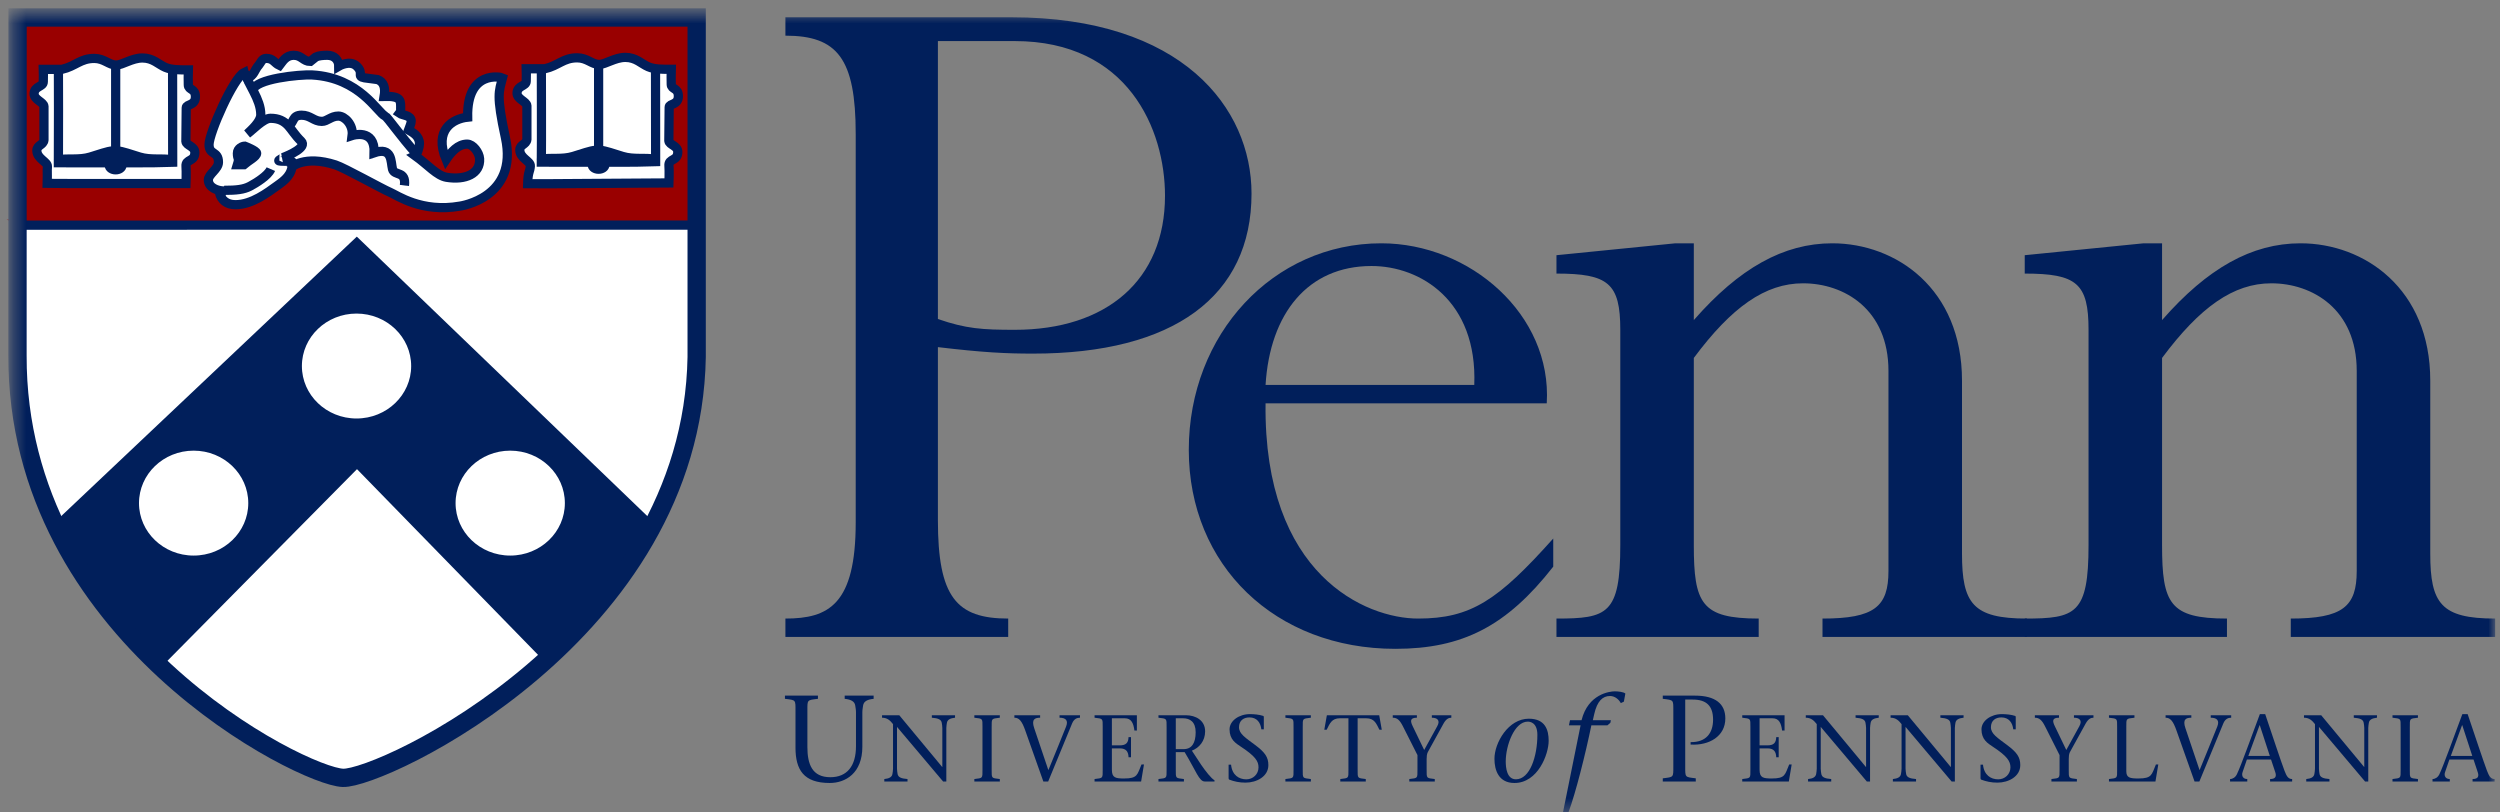 <?xml version="1.0" encoding="UTF-8"?>
<svg width="200px" height="65px" viewBox="0 0 200 65" version="1.1" xmlns="http://www.w3.org/2000/svg" xmlns:xlink="http://www.w3.org/1999/xlink">
    <rect x="0" y="0" width="200" height="65" fill="#808080" stroke="none"/>
    <!-- Generator: Sketch 51.3 (57544) - http://www.bohemiancoding.com/sketch -->
    <title>university-of-pennsylvania-penn-vector-logo</title>
    <desc>Created with Sketch.</desc>
    <defs>
        <polygon id="path-1" points="0.379 0.407 199.033 0.407 199.033 64.427 0.379 64.427"></polygon>
    </defs>
    <g id="Page-1" stroke="none" stroke-width="1" fill="none" fill-rule="evenodd">
        <g id="university-of-pennsylvania-penn-vector-logo">
            <g id="g2995" transform="translate(100.075, 33.121) scale(-1, 1) rotate(-180) translate(-100.075, -33.121) translate(0.331, 0.385)">
                <g id="g2997-Clipped" transform="translate(0, 0)">
                    <g id="g2997" transform="translate(0.249, 0.485)">
                        <g id="g3003">
                            <g id="g3005-Clipped">
                                <mask id="mask-2" fill="white">
                                    <use xlink:href="#path-1"></use>
                                </mask>
                                <g id="path3009"></g>
                                <g id="g3005" mask="url(#mask-2)">
                                    <g transform="translate(0.787, 0)">
                                        <path d="M73.665,39.852 C75.914,39.073 77.212,38.987 79.808,38.987 C87.161,38.987 91.833,42.966 91.833,49.715 C91.833,54.992 88.892,62.086 79.808,62.086 L73.665,62.086 L73.665,39.852 Z M73.665,23.76 C73.665,17.617 75.135,15.887 79.289,15.887 L79.289,14.416 L61.466,14.416 L61.466,15.887 C64.927,15.887 67.09,17.012 67.09,23.587 L67.09,54.646 C67.09,60.702 65.619,62.519 61.466,62.519 L61.466,63.99 L79.547,63.99 C93.217,63.99 98.755,56.722 98.755,49.888 C98.755,41.669 92.525,37.083 81.278,37.083 C79.115,37.083 77.299,37.17 73.665,37.602 L73.665,23.76 Z" id="path3011" stroke="none" fill="#011F5B" fill-rule="nonzero"></path>
                                        <path d="M116.575,34.575 C116.836,41.323 112.251,44.091 108.357,44.091 C103.253,44.091 100.225,40.284 99.878,34.575 L116.575,34.575 Z M99.878,33.104 C99.706,19.347 107.925,15.887 112.077,15.887 C116.317,15.887 118.479,17.357 122.892,22.29 L122.892,20.04 C119.172,15.281 115.625,13.465 110.261,13.465 C100.657,13.465 93.736,20.126 93.736,29.384 C93.736,38.64 100.485,45.908 109.136,45.908 C116.231,45.908 122.806,40.198 122.373,33.104 L99.878,33.104 Z" id="path3013" stroke="none" fill="#011F5B" fill-rule="nonzero"></path>
                                        <path d="M155.593,21.079 C155.593,17.099 156.46,15.887 160.784,15.887 L160.784,14.416 L144.433,14.416 L144.433,15.887 C148.585,15.887 149.71,16.839 149.71,19.694 L149.71,35.699 C149.71,40.63 146.163,42.707 142.876,42.707 C139.848,42.707 137.166,40.804 134.138,36.737 L134.138,21.77 C134.138,17.099 134.743,15.887 139.329,15.887 L139.329,14.416 L123.15,14.416 L123.15,15.887 C127.217,15.887 128.256,16.234 128.256,21.77 L128.256,38.987 C128.256,42.707 127.303,43.485 123.15,43.485 L123.15,44.956 L132.667,45.908 L134.138,45.908 L134.138,39.765 C137.772,43.918 141.32,45.908 145.212,45.908 C150.317,45.908 155.593,42.274 155.593,34.921" id="path3015" stroke="none" fill="#011F5B" fill-rule="nonzero"></path>
                                        <path d="M193.054,21.079 C193.054,17.099 193.919,15.887 198.245,15.887 L198.245,14.416 L181.895,14.416 L181.895,15.887 C186.047,15.887 187.171,16.839 187.171,19.694 L187.171,35.699 C187.171,40.63 183.624,42.707 180.337,42.707 C177.308,42.707 174.627,40.804 171.598,36.737 L171.598,21.77 C171.598,17.099 172.205,15.887 176.79,15.887 L176.79,14.416 L160.611,14.416 L160.611,15.887 C164.677,15.887 165.716,16.234 165.716,21.77 L165.716,38.987 C165.716,42.707 164.764,43.485 160.611,43.485 L160.611,44.956 L170.128,45.908 L171.598,45.908 L171.598,39.765 C175.232,43.918 178.779,45.908 182.672,45.908 C187.777,45.908 193.054,42.274 193.054,34.921" id="path3017" stroke="none" fill="#011F5B" fill-rule="nonzero"></path>
                                        <path d="M63.224,5.619 C63.224,4.245 63.597,3.195 65.06,3.195 C66.404,3.195 67.111,4.098 67.111,5.669 L67.111,8.396 C67.111,8.602 67.072,8.769 67.052,8.927 C67.003,9.28 66.669,9.418 66.208,9.466 L66.208,9.722 L68.524,9.722 L68.524,9.466 C68.053,9.418 67.729,9.28 67.68,8.927 C67.661,8.769 67.621,8.602 67.621,8.396 L67.621,5.629 C67.621,3.519 66.277,2.733 65.011,2.733 C62.92,2.733 62.272,3.794 62.272,5.569 L62.272,8.494 C62.272,9.407 62.312,9.358 61.428,9.466 L61.428,9.722 L64.068,9.722 L64.068,9.466 C63.185,9.358 63.224,9.407 63.224,8.494" id="path3019" stroke="none" fill="#011F5B" fill-rule="nonzero"></path>
                                        <path d="M74.081,2.852 C72.877,4.275 71.627,5.766 70.393,7.22 L70.393,3.873 C70.393,3.715 70.423,3.586 70.438,3.465 C70.476,3.192 70.734,3.085 71.234,3.049 L71.234,2.852 L69.378,2.852 L69.378,3.049 C69.742,3.085 69.992,3.192 70.029,3.465 C70.045,3.586 70.075,3.715 70.075,3.873 L70.075,7.441 C69.863,7.713 69.628,7.955 69.196,7.955 L69.196,8.152 L70.575,8.152 C71.703,6.782 72.877,5.388 74.005,4.017 L74.02,4.017 L74.02,7.13 C74.02,7.289 73.99,7.417 73.975,7.539 C73.937,7.812 73.68,7.917 73.18,7.955 L73.18,8.152 L75.036,8.152 L75.036,7.955 C74.68,7.917 74.422,7.812 74.384,7.539 C74.369,7.417 74.339,7.289 74.339,7.13 L74.339,2.852" id="path3021" stroke="none" fill="#011F5B" fill-rule="nonzero"></path>
                                        <path d="M77.966,3.798 C77.966,3.094 77.936,3.132 78.618,3.049 L78.618,2.852 L76.581,2.852 L76.581,3.049 C77.262,3.132 77.231,3.094 77.231,3.798 L77.231,7.206 C77.231,7.91 77.262,7.872 76.581,7.955 L76.581,8.152 L78.618,8.152 L78.618,7.955 C77.936,7.872 77.966,7.91 77.966,7.206" id="path3023" stroke="none" fill="#011F5B" fill-rule="nonzero"></path>
                                        <path d="M81.843,7.955 C81.427,7.955 81.124,7.834 81.373,7.108 C81.669,6.214 82.109,4.912 82.502,3.76 C82.987,4.919 83.449,6.085 83.918,7.244 C84.108,7.72 83.911,7.955 83.396,7.955 L83.396,8.152 L85.032,8.152 L85.032,7.955 C84.812,7.955 84.562,7.879 84.403,7.501 C83.767,5.949 83.123,4.403 82.487,2.852 L82.101,2.852 C81.639,4.161 81.124,5.623 80.662,6.91 C80.382,7.72 80.147,7.955 79.784,7.955 L79.784,8.152 L81.843,8.152" id="path3025" stroke="none" fill="#011F5B" fill-rule="nonzero"></path>
                                        <path d="M86.198,3.049 C86.879,3.132 86.849,3.094 86.849,3.798 L86.849,7.206 C86.849,7.91 86.879,7.872 86.198,7.955 L86.198,8.152 L89.583,8.152 L89.583,6.932 L89.386,6.932 C89.311,7.493 89.159,7.91 88.613,7.91 L87.584,7.91 L87.584,5.744 L88.22,5.744 C88.697,5.744 88.902,5.933 88.916,6.403 L89.113,6.403 L89.113,4.79 L88.916,4.79 C88.902,5.236 88.727,5.502 88.22,5.502 L87.584,5.502 L87.584,3.79 C87.584,3.147 87.88,3.094 88.561,3.094 C89.659,3.094 89.606,3.404 89.954,4.215 L90.151,4.215 L89.923,2.852 L86.198,2.852" id="path3027" stroke="none" fill="#011F5B" fill-rule="nonzero"></path>
                                        <path d="M92.696,5.441 L93.324,5.441 C93.983,5.441 94.286,5.94 94.286,6.796 C94.286,7.622 93.831,7.91 93.279,7.91 L92.696,7.91 L92.696,5.441 Z M91.31,8.152 L93.513,8.152 C94.278,8.152 95.043,7.751 95.043,6.865 C95.043,6.085 94.566,5.547 93.983,5.319 L94.725,4.191 C95.104,3.639 95.528,3.109 95.793,2.949 L95.793,2.852 L95.013,2.852 C94.566,2.852 94.324,3.677 93.407,5.199 L92.696,5.199 L92.696,3.798 C92.696,3.094 92.665,3.132 93.347,3.049 L93.347,2.852 L91.31,2.852 L91.31,3.049 C91.991,3.132 91.961,3.094 91.961,3.798 L91.961,7.206 C91.961,7.91 91.991,7.872 91.31,7.955 L91.31,8.152 Z" id="path3029" stroke="none" fill="#011F5B" fill-rule="nonzero"></path>
                                        <path d="M99.542,7.024 C99.481,7.553 99.193,7.979 98.588,7.979 C98.148,7.979 97.754,7.751 97.754,7.191 C97.754,6.661 98.285,6.342 99.043,5.774 C99.845,5.176 100.102,4.79 100.102,4.161 C100.102,3.261 99.179,2.761 98.269,2.761 C97.785,2.761 97.368,2.852 96.975,3.002 C96.944,3.018 96.921,3.049 96.921,3.109 L96.921,4.199 L97.118,4.199 C97.201,3.359 97.754,3.025 98.338,3.025 C98.876,3.025 99.314,3.434 99.314,3.987 C99.314,4.479 99.05,4.881 97.914,5.63 C97.504,5.904 96.997,6.199 96.997,7.024 C96.997,7.705 97.754,8.243 98.625,8.243 C98.951,8.243 99.383,8.205 99.685,8.1 C99.731,8.084 99.738,8.055 99.738,8.016 L99.738,7.024" id="path3031" stroke="none" fill="#011F5B" fill-rule="nonzero"></path>
                                        <path d="M102.852,3.798 C102.852,3.094 102.821,3.132 103.502,3.049 L103.502,2.852 L101.465,2.852 L101.465,3.049 C102.147,3.132 102.116,3.094 102.116,3.798 L102.116,7.206 C102.116,7.91 102.147,7.872 101.465,7.955 L101.465,8.152 L103.502,8.152 L103.502,7.955 C102.821,7.872 102.852,7.91 102.852,7.206" id="path3033" stroke="none" fill="#011F5B" fill-rule="nonzero"></path>
                                        <path d="M107.244,3.798 C107.244,3.094 107.213,3.132 107.895,3.049 L107.895,2.852 L105.857,2.852 L105.857,3.049 C106.539,3.132 106.508,3.094 106.508,3.798 L106.508,7.91 L105.828,7.91 C105.169,7.91 105.017,7.493 104.767,6.994 L104.577,6.994 L104.782,8.152 L108.97,8.152 L109.175,6.994 L108.985,6.994 C108.735,7.493 108.584,7.91 107.925,7.91 L107.244,7.91" id="path3035" stroke="none" fill="#011F5B" fill-rule="nonzero"></path>
                                        <path d="M111.378,3.049 C112.059,3.132 112.03,3.094 112.03,3.798 L112.03,4.964 L110.863,7.274 C110.613,7.767 110.401,7.955 110.054,7.955 L110.054,8.152 L111.984,8.152 L111.984,7.955 C111.409,7.955 111.461,7.667 111.65,7.274 L112.568,5.373 L113.612,7.274 C113.87,7.736 113.627,7.955 113.18,7.955 L113.18,8.152 L114.74,8.152 L114.74,7.955 C114.529,7.955 114.324,7.857 114.119,7.493 L112.856,5.199 C112.78,5.048 112.764,4.836 112.764,4.646 L112.764,3.798 C112.764,3.094 112.735,3.132 113.415,3.049 L113.415,2.852 L111.378,2.852" id="path3037" stroke="none" fill="#011F5B" fill-rule="nonzero"></path>
                                        <path d="M121.623,6.58 C121.623,7.602 121.006,7.641 120.849,7.641 C119.788,7.641 119.092,5.737 119.092,4.46 C119.092,3.95 119.181,3.028 119.907,3.028 C121.027,3.028 121.623,4.874 121.623,6.58 Z M118.189,4.666 C118.189,5.952 119.298,7.876 120.937,7.876 C122.244,7.876 122.526,6.992 122.526,6.11 C122.526,5.03 121.663,2.733 119.788,2.733 C118.532,2.733 118.189,3.744 118.189,4.666 Z" id="path3039" stroke="none" fill="#011F5B" fill-rule="nonzero"></path>
                                        <path d="M127.464,7.552 L127.229,7.346 L125.943,7.346 C125.462,5.011 124.676,1.899 124.118,0.407 L123.676,0.407 L125.08,7.346 L124.148,7.346 L124.235,7.758 L125.158,7.758 C125.678,9.849 127.405,10.065 127.818,10.065 C128.043,10.065 128.514,10.026 128.662,9.888 L128.543,9.241 L128.298,9.123 C128.161,9.387 127.847,9.692 127.435,9.692 C126.846,9.692 126.405,9.289 126.168,8.23 L126.061,7.758 L127.503,7.758" id="path3041" stroke="none" fill="#011F5B" fill-rule="nonzero"></path>
                                        <path d="M133.451,4.077 C133.451,3.166 133.412,3.214 134.295,3.106 L134.295,2.852 L131.655,2.852 L131.655,3.106 C132.538,3.214 132.499,3.166 132.499,4.077 L132.499,8.494 C132.499,9.407 132.538,9.358 131.655,9.466 L131.655,9.722 L134.226,9.722 C135.855,9.722 136.66,9.074 136.66,7.895 C136.66,6.482 135.385,5.717 133.882,5.806 L133.882,6.002 C135.11,5.983 135.679,6.718 135.679,7.797 C135.679,8.898 135.15,9.407 134.049,9.407 L133.451,9.407" id="path3043" stroke="none" fill="#011F5B" fill-rule="nonzero"></path>
                                        <path d="M138.013,3.049 C138.696,3.132 138.665,3.094 138.665,3.798 L138.665,7.206 C138.665,7.91 138.696,7.872 138.013,7.955 L138.013,8.152 L141.398,8.152 L141.398,6.932 L141.201,6.932 C141.125,7.493 140.975,7.91 140.43,7.91 L139.399,7.91 L139.399,5.744 L140.035,5.744 C140.513,5.744 140.718,5.933 140.732,6.403 L140.929,6.403 L140.929,4.79 L140.732,4.79 C140.718,5.236 140.543,5.502 140.035,5.502 L139.399,5.502 L139.399,3.79 C139.399,3.147 139.695,3.094 140.376,3.094 C141.475,3.094 141.422,3.404 141.769,4.215 L141.967,4.215 L141.739,2.852 L138.013,2.852" id="path3045" stroke="none" fill="#011F5B" fill-rule="nonzero"></path>
                                        <path d="M147.979,2.852 C146.776,4.275 145.526,5.766 144.291,7.22 L144.291,3.873 C144.291,3.715 144.322,3.586 144.337,3.465 C144.375,3.192 144.632,3.085 145.131,3.049 L145.131,2.852 L143.278,2.852 L143.278,3.049 C143.64,3.085 143.889,3.192 143.928,3.465 C143.943,3.586 143.973,3.715 143.973,3.873 L143.973,7.441 C143.761,7.713 143.527,7.955 143.095,7.955 L143.095,8.152 L144.472,8.152 C145.602,6.782 146.776,5.388 147.903,4.017 L147.919,4.017 L147.919,7.13 C147.919,7.289 147.889,7.417 147.874,7.539 C147.836,7.812 147.579,7.917 147.078,7.955 L147.078,8.152 L148.933,8.152 L148.933,7.955 C148.578,7.917 148.32,7.812 148.283,7.539 C148.267,7.417 148.237,7.289 148.237,7.13 L148.237,2.852" id="path3047" stroke="none" fill="#011F5B" fill-rule="nonzero"></path>
                                        <path d="M154.764,2.852 C153.561,4.275 152.311,5.766 151.077,7.22 L151.077,3.873 C151.077,3.715 151.108,3.586 151.122,3.465 C151.16,3.192 151.418,3.085 151.917,3.049 L151.917,2.852 L150.063,2.852 L150.063,3.049 C150.425,3.085 150.675,3.192 150.713,3.465 C150.729,3.586 150.758,3.715 150.758,3.873 L150.758,7.441 C150.547,7.713 150.313,7.955 149.88,7.955 L149.88,8.152 L151.258,8.152 C152.388,6.782 153.561,5.388 154.689,4.017 L154.705,4.017 L154.705,7.13 C154.705,7.289 154.674,7.417 154.66,7.539 C154.622,7.812 154.364,7.917 153.863,7.955 L153.863,8.152 L155.719,8.152 L155.719,7.955 C155.364,7.917 155.105,7.812 155.068,7.539 C155.052,7.417 155.022,7.289 155.022,7.13 L155.022,2.852" id="path3049" stroke="none" fill="#011F5B" fill-rule="nonzero"></path>
                                        <path d="M159.694,7.024 C159.634,7.553 159.346,7.979 158.74,7.979 C158.302,7.979 157.907,7.751 157.907,7.191 C157.907,6.661 158.438,6.342 159.195,5.774 C159.998,5.176 160.255,4.79 160.255,4.161 C160.255,3.261 159.332,2.761 158.423,2.761 C157.938,2.761 157.522,2.852 157.127,3.002 C157.098,3.018 157.075,3.049 157.075,3.109 L157.075,4.199 L157.272,4.199 C157.355,3.359 157.907,3.025 158.491,3.025 C159.028,3.025 159.468,3.434 159.468,3.987 C159.468,4.479 159.204,4.881 158.066,5.63 C157.657,5.904 157.151,6.199 157.151,7.024 C157.151,7.705 157.907,8.243 158.778,8.243 C159.104,8.243 159.536,8.205 159.839,8.1 C159.884,8.084 159.892,8.055 159.892,8.016 L159.892,7.024" id="path3051" stroke="none" fill="#011F5B" fill-rule="nonzero"></path>
                                        <path d="M162.747,3.049 C163.429,3.132 163.398,3.094 163.398,3.798 L163.398,4.964 L162.233,7.274 C161.983,7.767 161.77,7.955 161.422,7.955 L161.422,8.152 L163.353,8.152 L163.353,7.955 C162.777,7.955 162.83,7.667 163.02,7.274 L163.936,5.373 L164.98,7.274 C165.238,7.736 164.997,7.955 164.549,7.955 L164.549,8.152 L166.11,8.152 L166.11,7.955 C165.897,7.955 165.692,7.857 165.489,7.493 L164.224,5.199 C164.148,5.048 164.133,4.836 164.133,4.646 L164.133,3.798 C164.133,3.094 164.103,3.132 164.784,3.049 L164.784,2.852 L162.747,2.852" id="path3053" stroke="none" fill="#011F5B" fill-rule="nonzero"></path>
                                        <path d="M167.35,3.049 C168.033,3.132 168.003,3.094 168.003,3.798 L168.003,7.206 C168.003,7.91 168.033,7.872 167.35,7.955 L167.35,8.152 L169.389,8.152 L169.389,7.955 C168.706,7.872 168.737,7.91 168.737,7.206 L168.737,3.677 C168.737,3.147 169.033,3.094 169.706,3.094 C170.805,3.094 170.759,3.404 171.107,4.215 L171.297,4.215 L171.069,2.852 L167.35,2.852" id="path3055" stroke="none" fill="#011F5B" fill-rule="nonzero"></path>
                                        <path d="M173.94,7.955 C173.523,7.955 173.22,7.834 173.47,7.108 C173.767,6.214 174.205,4.912 174.599,3.76 C175.082,4.919 175.546,6.085 176.014,7.244 C176.205,7.72 176.008,7.955 175.492,7.955 L175.492,8.152 L177.128,8.152 L177.128,7.955 C176.909,7.955 176.658,7.879 176.5,7.501 C175.863,5.949 175.22,4.403 174.583,2.852 L174.197,2.852 C173.736,4.161 173.22,5.623 172.758,6.91 C172.478,7.72 172.243,7.955 171.88,7.955 L171.88,8.152 L173.94,8.152" id="path3057" stroke="none" fill="#011F5B" fill-rule="nonzero"></path>
                                        <path d="M180.219,4.896 L179.415,7.358 L179.4,7.358 L178.499,4.896 L180.219,4.896 Z M178.384,4.608 L178.037,3.594 C177.938,3.299 178.082,3.049 178.415,3.049 L178.415,2.852 L177.038,2.852 L177.038,3.049 C177.242,3.049 177.461,3.177 177.582,3.427 C177.909,4.093 178.794,6.57 179.422,8.243 L179.848,8.243 C180.362,6.72 181.134,4.389 181.392,3.715 C181.559,3.29 181.68,3.049 182.005,3.049 L182.005,2.852 L180.24,2.852 L180.24,3.049 C180.719,3.049 180.763,3.299 180.642,3.632 L180.316,4.608 L178.384,4.608 Z" id="path3059" stroke="none" fill="#011F5B" fill-rule="nonzero"></path>
                                        <path d="M187.837,2.852 C186.633,4.275 185.382,5.766 184.149,7.22 L184.149,3.873 C184.149,3.715 184.178,3.586 184.194,3.465 C184.232,3.192 184.49,3.085 184.989,3.049 L184.989,2.852 L183.133,2.852 L183.133,3.049 C183.497,3.085 183.747,3.192 183.785,3.465 C183.8,3.586 183.831,3.715 183.831,3.873 L183.831,7.441 C183.619,7.713 183.383,7.955 182.952,7.955 L182.952,8.152 L184.33,8.152 C185.458,6.782 186.633,5.388 187.761,4.017 L187.775,4.017 L187.775,7.13 C187.775,7.289 187.746,7.417 187.73,7.539 C187.692,7.812 187.435,7.917 186.935,7.955 L186.935,8.152 L188.791,8.152 L188.791,7.955 C188.434,7.917 188.177,7.812 188.14,7.539 C188.124,7.417 188.094,7.289 188.094,7.13 L188.094,2.852" id="path3061" stroke="none" fill="#011F5B" fill-rule="nonzero"></path>
                                        <path d="M191.418,3.798 C191.418,3.094 191.388,3.132 192.069,3.049 L192.069,2.852 L190.033,2.852 L190.033,3.049 C190.714,3.132 190.685,3.094 190.685,3.798 L190.685,7.206 C190.685,7.91 190.714,7.872 190.033,7.955 L190.033,8.152 L192.069,8.152 L192.069,7.955 C191.388,7.872 191.418,7.91 191.418,7.206" id="path3063" stroke="none" fill="#011F5B" fill-rule="nonzero"></path>
                                        <path d="M196.416,4.896 L195.614,7.358 L195.598,7.358 L194.698,4.896 L196.416,4.896 Z M194.584,4.608 L194.235,3.594 C194.137,3.299 194.281,3.049 194.615,3.049 L194.615,2.852 L193.235,2.852 L193.235,3.049 C193.44,3.049 193.659,3.177 193.781,3.427 C194.106,4.093 194.993,6.57 195.621,8.243 L196.045,8.243 C196.561,6.72 197.333,4.389 197.591,3.715 C197.758,3.29 197.877,3.049 198.203,3.049 L198.203,2.852 L196.439,2.852 L196.439,3.049 C196.916,3.049 196.961,3.299 196.84,3.632 L196.516,4.608 L194.584,4.608 Z" id="path3065" stroke="none" fill="#011F5B" fill-rule="nonzero"></path>
                                        <path d="M0.055,63.976 L54.384,63.976 C54.384,63.976 54.384,37.287 54.384,36.816 C54.016,14.678 29.207,3.041 26.086,3.148 C22.84,3.259 -0.018,14.646 0.05,36.932 C0.051,37.332 0.055,63.976 0.055,63.976" id="path3067" stroke="none" fill="#FFFFFF" fill-rule="nonzero"></path>
                                        <path d="M0.05,47.47 C0.129,47.392 0.053,63.972 0.053,63.972 L54.342,63.972 C54.342,63.972 54.342,55.08 54.342,47.47" id="path3069" stroke="none" fill="#990000" fill-rule="nonzero"></path>
                                        <path d="M0.05,47.47 C0.129,47.392 0.053,63.972 0.053,63.972 L54.342,63.972 C54.342,63.972 54.342,55.08 54.342,47.47 L0.05,47.47 L0.05,47.47 Z" id="path3071" stroke="#990000" stroke-width="0.738" fill="none"></path>
                                        <path d="M3.092,23.313 C5.18,18.924 7.762,15.389 11.386,12.382 L27.194,28.365 L42.411,12.758 C45.547,15.626 48.603,19.099 50.792,23.213 L27.176,45.933 L3.2,23.266" id="path3073" stroke="none" fill="#011F5B" fill-rule="nonzero"></path>
                                        <path d="M3.092,23.313 C5.18,18.924 7.762,15.389 11.386,12.382 L27.194,28.365 L42.411,12.758 C45.547,15.626 48.603,19.099 50.792,23.213 L27.176,45.933 L3.2,23.266 L3.092,23.313 Z" id="path3075" stroke="#011F5B" stroke-width="0.737" fill="none"></path>
                                        <path d="M0.05,47.358 L54.339,47.365" id="path3077" stroke="#011F5B" stroke-width="0.738" fill="none"></path>
                                        <path d="M40.74,59.871 L42.217,59.871 C43.3,60.118 43.695,60.746 44.806,60.746 C45.605,60.746 45.981,60.216 46.568,60.216 C47.064,60.216 47.826,60.781 48.661,60.781 C49.515,60.781 49.937,60.269 50.497,60.03 C50.993,59.818 51.644,59.829 52.332,59.829 C52.314,59.334 52.332,59.04 52.332,58.624 C52.332,58.2 52.902,58.368 52.902,57.678 C52.902,56.953 52.167,57.095 52.167,56.803 L52.14,54.106 C52.177,53.77 52.856,53.726 52.856,53.214 C52.856,52.453 52.099,52.716 52.149,52.117 C52.185,51.675 52.149,50.738 52.149,50.738 C50.689,50.738 41.303,50.652 40.844,50.669 C40.872,51.668 41.027,51.609 41.061,52.09 C41.089,52.479 40.217,52.718 40.217,53.372 C40.217,53.824 40.74,53.797 40.785,54.221 L40.785,56.909 C40.758,57.263 39.969,57.439 39.996,57.943 C40.029,58.546 40.731,58.469 40.731,58.872 C40.731,59.049 40.749,59.703 40.74,59.871" id="path3079" stroke="none" fill="#FFFFFF" fill-rule="nonzero"></path>
                                        <path d="M40.74,59.871 L42.217,59.871 C43.3,60.118 43.695,60.746 44.806,60.746 C45.605,60.746 45.981,60.216 46.568,60.216 C47.064,60.216 47.826,60.781 48.661,60.781 C49.515,60.781 49.937,60.269 50.497,60.03 C50.993,59.818 51.644,59.829 52.332,59.829 C52.314,59.334 52.332,59.04 52.332,58.624 C52.332,58.2 52.902,58.368 52.902,57.678 C52.902,56.953 52.167,57.095 52.167,56.803 L52.14,54.106 C52.177,53.77 52.856,53.726 52.856,53.214 C52.856,52.453 52.099,52.716 52.149,52.117 C52.185,51.675 52.149,50.738 52.149,50.738 C50.689,50.738 41.303,50.652 40.844,50.669 C40.872,51.668 41.027,51.609 41.061,52.09 C41.089,52.479 40.217,52.718 40.217,53.372 C40.217,53.824 40.74,53.797 40.785,54.221 L40.785,56.909 C40.758,57.263 39.969,57.439 39.996,57.943 C40.029,58.546 40.731,58.469 40.731,58.872 C40.731,59.049 40.749,59.703 40.74,59.871 Z" id="path3081" stroke="#011F5B" stroke-width="0.738" fill="none"></path>
                                        <path d="M41.942,59.827 C41.942,59.827 41.961,53.815 41.942,52.4 C41.942,52.4 50.699,52.382 51.084,52.418 C51.084,54.018 51.075,59.871 51.075,59.871" id="path3083" stroke="#011F5B" stroke-width="0.738" fill="none"></path>
                                        <path d="M46.522,60.198 L46.522,52.382" id="path3085" stroke="#011F5B" stroke-width="0.738" fill="none"></path>
                                        <path d="M46.66,53.346 C47.046,53.328 47.753,53.068 48.441,52.86 C49.331,52.59 50.275,52.779 50.974,52.639 C51.194,52.594 46.66,52.559 46.66,52.559 C46.678,53.435 46.66,53.346 46.66,53.346" id="path3087" stroke="none" fill="#011F5B" fill-rule="nonzero"></path>
                                        <path d="M46.66,53.346 C47.046,53.328 47.753,53.068 48.441,52.86 C49.331,52.59 50.275,52.779 50.974,52.639 C51.194,52.594 46.66,52.559 46.66,52.559 C46.678,53.435 46.66,53.346 46.66,53.346 Z" id="path3089" stroke="#011F5B" stroke-width="0.738" fill="none"></path>
                                        <path d="M46.008,52.188 C46.008,52.383 46.236,52.541 46.518,52.541 C46.8,52.541 47.027,52.383 47.027,52.188 C47.027,51.992 46.8,51.834 46.518,51.834 C46.236,51.834 46.008,51.992 46.008,52.188" id="path3091" stroke="none" fill="#011F5B" fill-rule="nonzero"></path>
                                        <path d="M46.008,52.188 C46.008,52.383 46.236,52.541 46.518,52.541 C46.8,52.541 47.027,52.383 47.027,52.188 C47.027,51.992 46.8,51.834 46.518,51.834 C46.236,51.834 46.008,51.992 46.008,52.188 Z" id="path3093" stroke="#011F5B" stroke-width="0.738" fill="none"></path>
                                        <path d="M46.268,53.346 C45.882,53.328 45.175,53.068 44.487,52.86 C43.597,52.59 42.653,52.779 41.954,52.639 C41.734,52.594 46.268,52.559 46.268,52.559 C46.249,53.435 46.268,53.346 46.268,53.346" id="path3095" stroke="none" fill="#011F5B" fill-rule="nonzero"></path>
                                        <path d="M46.268,53.346 C45.882,53.328 45.175,53.068 44.487,52.86 C43.597,52.59 42.653,52.779 41.954,52.639 C41.734,52.594 46.268,52.559 46.268,52.559 C46.249,53.435 46.268,53.346 46.268,53.346 Z" id="path3097" stroke="#011F5B" stroke-width="0.738" fill="none"></path>
                                        <path d="M16.183,49.951 C16.33,49.377 16.761,48.996 17.468,48.996 C18.781,48.996 20.048,49.969 20.809,50.517 C21.406,50.942 22.021,51.392 22.021,52.321 L21.911,51.967 C21.911,51.967 22.939,52.993 25.472,52.179 C26.176,51.953 29.19,50.261 29.841,49.987 C30.401,49.748 32.364,48.34 35.431,48.883 C35.431,48.883 40.114,49.527 39.068,54.35 C38.32,57.796 38.552,58.041 38.837,59.146 C38.727,59.199 35.973,59.818 36.046,55.999 C34.853,55.875 33.329,54.973 34.32,52.604 C34.724,53.205 35.266,53.842 36.009,53.842 C36.477,53.842 36.97,53.169 37.001,52.674 C37.074,51.472 35.863,50.942 34.358,51.189 C33.594,51.314 32.891,52.16 31.839,52.921 C32.023,53.01 32.191,53.629 32.191,53.877 C32.191,54.487 31.668,54.77 31.31,54.973 C31.383,55.185 31.53,55.468 31.53,55.681 C31.53,56.167 30.841,56.131 30.576,56.317 C30.685,56.468 30.685,56.379 30.685,56.6 C30.685,57.308 30.796,57.697 29.364,57.661 C29.483,58.36 29.336,58.81 28.85,59.005 L27.785,59.146 C27.124,59.27 27.784,59.49 27.173,60.078 C26.629,60.603 25.734,60.078 25.734,60.078 C25.734,60.564 25.398,60.95 24.811,60.95 C24.499,60.95 24.114,60.923 23.893,60.808 L23.453,60.455 C22.902,60.455 22.764,60.95 22.131,60.95 C21.498,60.95 21.241,60.455 20.993,60.137 C20.561,60.34 20.506,60.702 19.928,60.702 C19.589,60.702 19.488,60.34 19.341,60.172 C18.965,59.756 18.991,59.326 18.404,59.113 L18.185,59.498 C18.178,59.522 18.172,59.546 18.166,59.571 C17.303,59.155 15.356,54.717 15.356,53.807 C15.356,52.94 16.11,53.32 16.11,52.391 C16.11,51.843 15.302,51.445 15.302,50.977 C15.302,50.384 15.99,50.093 16.587,50.093" id="path3099" stroke="none" fill="#FFFFFF" fill-rule="nonzero"></path>
                                        <path d="M16.183,49.951 C16.33,49.377 16.761,48.996 17.468,48.996 C18.781,48.996 20.048,49.969 20.809,50.517 C21.406,50.942 22.021,51.392 22.021,52.321 L21.911,51.967 C21.911,51.967 22.939,52.993 25.472,52.179 C26.176,51.953 29.19,50.261 29.841,49.987 C30.401,49.748 32.364,48.34 35.431,48.883 C35.431,48.883 40.114,49.527 39.068,54.35 C38.32,57.796 38.552,58.041 38.837,59.146 C38.727,59.199 35.973,59.818 36.046,55.999 C34.853,55.875 33.329,54.973 34.32,52.604 C34.724,53.205 35.266,53.842 36.009,53.842 C36.477,53.842 36.97,53.169 37.001,52.674 C37.074,51.472 35.863,50.942 34.358,51.189 C33.594,51.314 32.891,52.16 31.839,52.921 C32.023,53.01 32.191,53.629 32.191,53.877 C32.191,54.487 31.668,54.77 31.31,54.973 C31.383,55.185 31.53,55.468 31.53,55.681 C31.53,56.167 30.841,56.131 30.576,56.317 C30.685,56.468 30.685,56.379 30.685,56.6 C30.685,57.308 30.796,57.697 29.364,57.661 C29.483,58.36 29.336,58.81 28.85,59.005 L27.785,59.146 C27.124,59.27 27.784,59.49 27.173,60.078 C26.629,60.603 25.734,60.078 25.734,60.078 C25.734,60.564 25.398,60.95 24.811,60.95 C24.499,60.95 24.114,60.923 23.893,60.808 L23.453,60.455 C22.902,60.455 22.764,60.95 22.131,60.95 C21.498,60.95 21.241,60.455 20.993,60.137 C20.561,60.34 20.506,60.702 19.928,60.702 C19.589,60.702 19.488,60.34 19.341,60.172 C18.965,59.756 18.991,59.326 18.404,59.113 L18.185,59.498 C18.178,59.522 18.172,59.546 18.166,59.571 C17.303,59.155 15.356,54.717 15.356,53.807 C15.356,52.94 16.11,53.32 16.11,52.391 C16.11,51.843 15.302,51.445 15.302,50.977 C15.302,50.384 15.99,50.093 16.587,50.093 L16.183,49.951 Z" id="path3101" stroke="#011F5B" stroke-width="0.737" fill="none"></path>
                                        <path d="M18.212,53.68 C18.212,53.68 19.166,53.313 19.166,53.114 C19.166,52.845 18.55,52.549 18.138,52.195 L17.624,52.195 C17.808,52.796 17.624,52.577 17.624,53.114 C17.624,53.517 18.05,53.68 18.212,53.68" id="path3103" stroke="none" fill="#011F5B" fill-rule="nonzero"></path>
                                        <path d="M18.212,53.68 C18.212,53.68 19.166,53.313 19.166,53.114 C19.166,52.845 18.55,52.549 18.138,52.195 L17.624,52.195 C17.808,52.796 17.624,52.577 17.624,53.114 C17.624,53.517 18.05,53.68 18.212,53.68 Z" id="path3105" stroke="#011F5B" stroke-width="0.738" fill="none"></path>
                                        <path d="M21.7,55.308 C22.195,55.546 21.966,56.156 22.764,56.156 C23.471,56.156 23.737,55.661 24.38,55.661 C24.811,55.661 25.114,56.086 25.701,56.086 C26.224,56.086 26.913,55.378 26.803,54.53 C26.803,54.53 28.638,55.131 28.565,53.15 C30.033,53.645 29.887,52.434 30.033,51.842 C30.181,51.276 31.135,51.736 30.988,50.534" id="path3107" stroke="#011F5B" stroke-width="0.738" fill="none"></path>
                                        <path d="M2.105,59.823 L3.582,59.823 C4.665,60.071 5.06,60.699 6.171,60.699 C6.97,60.699 7.346,60.168 7.933,60.168 C8.428,60.168 9.191,60.734 10.026,60.734 C10.879,60.734 11.302,60.221 11.862,59.983 C12.357,59.77 13.009,59.781 13.698,59.781 C13.679,59.286 13.698,58.992 13.698,58.577 C13.698,58.152 14.266,58.32 14.266,57.631 C14.266,56.906 13.532,57.047 13.532,56.756 L13.505,54.058 C13.541,53.723 14.221,53.679 14.221,53.166 C14.221,52.405 13.464,52.669 13.514,52.069 C13.55,51.627 13.514,50.69 13.514,50.69 C12.054,50.69 2.866,50.681 2.408,50.699 C2.435,51.698 2.392,51.561 2.426,52.043 C2.453,52.432 1.581,52.67 1.581,53.325 C1.581,53.776 2.105,53.749 2.15,54.173 L2.15,56.862 C2.123,57.215 1.334,57.392 1.361,57.896 C1.394,58.498 2.096,58.421 2.096,58.824 C2.096,59.001 2.114,59.655 2.105,59.823" id="path3109" stroke="none" fill="#FFFFFF" fill-rule="nonzero"></path>
                                        <path d="M2.105,59.823 L3.582,59.823 C4.665,60.071 5.06,60.699 6.171,60.699 C6.97,60.699 7.346,60.168 7.933,60.168 C8.428,60.168 9.191,60.734 10.026,60.734 C10.879,60.734 11.302,60.221 11.862,59.983 C12.357,59.77 13.009,59.781 13.698,59.781 C13.679,59.286 13.698,58.992 13.698,58.577 C13.698,58.152 14.266,58.32 14.266,57.631 C14.266,56.906 13.532,57.047 13.532,56.756 L13.505,54.058 C13.541,53.723 14.221,53.679 14.221,53.166 C14.221,52.405 13.464,52.669 13.514,52.069 C13.55,51.627 13.514,50.69 13.514,50.69 C12.054,50.69 2.866,50.681 2.408,50.699 C2.435,51.698 2.392,51.561 2.426,52.043 C2.453,52.432 1.581,52.67 1.581,53.325 C1.581,53.776 2.105,53.749 2.15,54.173 L2.15,56.862 C2.123,57.215 1.334,57.392 1.361,57.896 C1.394,58.498 2.096,58.421 2.096,58.824 C2.096,59.001 2.114,59.655 2.105,59.823 Z" id="path3111" stroke="#011F5B" stroke-width="0.738" fill="none"></path>
                                        <path d="M3.307,59.779 C3.307,59.779 3.325,53.767 3.307,52.352 C3.307,52.352 12.064,52.335 12.449,52.37 C12.449,53.97 12.44,59.823 12.44,59.823" id="path3113" stroke="#011F5B" stroke-width="0.738" fill="none"></path>
                                        <path d="M7.887,60.151 L7.887,52.335" id="path3115" stroke="#011F5B" stroke-width="0.738" fill="none"></path>
                                        <path d="M8.025,53.298 C8.411,53.28 9.119,53.02 9.806,52.812 C10.696,52.542 11.64,52.731 12.339,52.591 C12.559,52.547 8.025,52.512 8.025,52.512 C8.043,53.387 8.025,53.298 8.025,53.298" id="path3117" stroke="none" fill="#011F5B" fill-rule="nonzero"></path>
                                        <path d="M8.025,53.298 C8.411,53.28 9.119,53.02 9.806,52.812 C10.696,52.542 11.64,52.731 12.339,52.591 C12.559,52.547 8.025,52.512 8.025,52.512 C8.043,53.387 8.025,53.298 8.025,53.298 Z" id="path3119" stroke="#011F5B" stroke-width="0.738" fill="none"></path>
                                        <path d="M7.373,52.14 C7.373,52.335 7.601,52.494 7.883,52.494 C8.164,52.494 8.392,52.335 8.392,52.14 C8.392,51.945 8.164,51.786 7.883,51.786 C7.601,51.786 7.373,51.945 7.373,52.14" id="path3121" stroke="none" fill="#011F5B" fill-rule="nonzero"></path>
                                        <path d="M7.373,52.14 C7.373,52.335 7.601,52.494 7.883,52.494 C8.164,52.494 8.392,52.335 8.392,52.14 C8.392,51.945 8.164,51.786 7.883,51.786 C7.601,51.786 7.373,51.945 7.373,52.14 Z" id="path3123" stroke="#011F5B" stroke-width="0.738" fill="none"></path>
                                        <path d="M7.633,53.298 C7.248,53.28 6.54,53.02 5.853,52.812 C4.962,52.542 4.018,52.731 3.319,52.591 C3.099,52.547 7.633,52.512 7.633,52.512 C7.615,53.387 7.633,53.298 7.633,53.298" id="path3125" stroke="none" fill="#011F5B" fill-rule="nonzero"></path>
                                        <path d="M7.633,53.298 C7.248,53.28 6.54,53.02 5.853,52.812 C4.962,52.542 4.018,52.731 3.319,52.591 C3.099,52.547 7.633,52.512 7.633,52.512 C7.615,53.387 7.633,53.298 7.633,53.298 Z" id="path3127" stroke="#011F5B" stroke-width="0.738" fill="none"></path>
                                        <path d="M9.384,25.122 C9.384,27.644 11.506,29.689 14.124,29.689 C16.742,29.689 18.864,27.644 18.864,25.122 C18.864,22.6 16.742,20.557 14.124,20.557 C11.506,20.557 9.384,22.6 9.384,25.122" id="path3129" stroke="none" fill="#FFFFFF" fill-rule="nonzero"></path>
                                        <path d="M9.384,25.122 C9.384,27.644 11.506,29.689 14.124,29.689 C16.742,29.689 18.864,27.644 18.864,25.122 C18.864,22.6 16.742,20.557 14.124,20.557 C11.506,20.557 9.384,22.6 9.384,25.122 Z" id="path3131" stroke="#011F5B" stroke-width="0.738" fill="none"></path>
                                        <path d="M22.416,36.089 C22.416,38.611 24.538,40.655 27.155,40.655 C29.773,40.655 31.895,38.611 31.895,36.089 C31.895,33.567 29.773,31.524 27.155,31.524 C24.538,31.524 22.416,33.567 22.416,36.089" id="path3133" stroke="none" fill="#FFFFFF" fill-rule="nonzero"></path>
                                        <path d="M22.416,36.089 C22.416,38.611 24.538,40.655 27.155,40.655 C29.773,40.655 31.895,38.611 31.895,36.089 C31.895,33.567 29.773,31.524 27.155,31.524 C24.538,31.524 22.416,33.567 22.416,36.089 Z" id="path3135" stroke="#011F5B" stroke-width="0.737" fill="none"></path>
                                        <path d="M34.71,25.122 C34.71,27.644 36.833,29.689 39.451,29.689 C42.069,29.689 44.191,27.644 44.191,25.122 C44.191,22.6 42.069,20.557 39.451,20.557 C36.833,20.557 34.71,22.6 34.71,25.122" id="path3137" stroke="none" fill="#FFFFFF" fill-rule="nonzero"></path>
                                        <path d="M34.71,25.122 C34.71,27.644 36.833,29.689 39.451,29.689 C42.069,29.689 44.191,27.644 44.191,25.122 C44.191,22.6 42.069,20.557 39.451,20.557 C36.833,20.557 34.71,22.6 34.71,25.122 Z" id="path3139" stroke="#011F5B" stroke-width="0.738" fill="none"></path>
                                        <path d="M31.91,53.109 C30.699,54.442 29.63,56.008 29.446,56.086 C28.85,56.333 27.427,59.162 23.609,59.375 C22.639,59.429 18.987,59.074 18.862,58.14" id="path3141" stroke="#011F5B" stroke-width="0.738" fill="none"></path>
                                        <path d="M22.045,52.081 C22.059,52.172 22.067,52.27 22.067,52.372 C22.067,52.524 21.172,52.438 20.959,52.501 C20.812,52.546 21.353,52.761 21.259,52.761 C21.81,52.973 23.221,53.595 22.728,54.07 C22.25,54.53 21.966,55.016 21.7,55.308 C21.342,55.697 20.919,55.909 20.267,55.909 C19.707,55.909 18.8,54.938 18.424,54.672 C18.699,54.938 19.496,55.626 19.496,56.192 C19.496,57.465 18.478,58.57 18.212,59.622" id="path3143" stroke="#011F5B" stroke-width="0.738" fill="none"></path>
                                        <path d="M16.556,50.145 C17.565,50.145 18.134,50.215 18.612,50.463 C19.135,50.737 20.08,51.329 20.301,51.842" id="path3145" stroke="#011F5B" stroke-width="0.738" fill="none"></path>
                                        <path d="M0.038,63.972 L54.366,63.972 C54.366,63.972 54.366,37.282 54.366,36.812 C53.998,14.673 29.189,3.037 26.068,3.144 C22.823,3.255 -0.036,14.641 0.032,36.927 C0.033,37.328 0.038,63.972 0.038,63.972 Z" id="path3147" stroke="#011F5B" stroke-width="1.463" fill="none"></path>
                                    </g>
                                </g>
                            </g>
                        </g>
                    </g>
                </g>
            </g>
        </g>
    </g>
</svg>